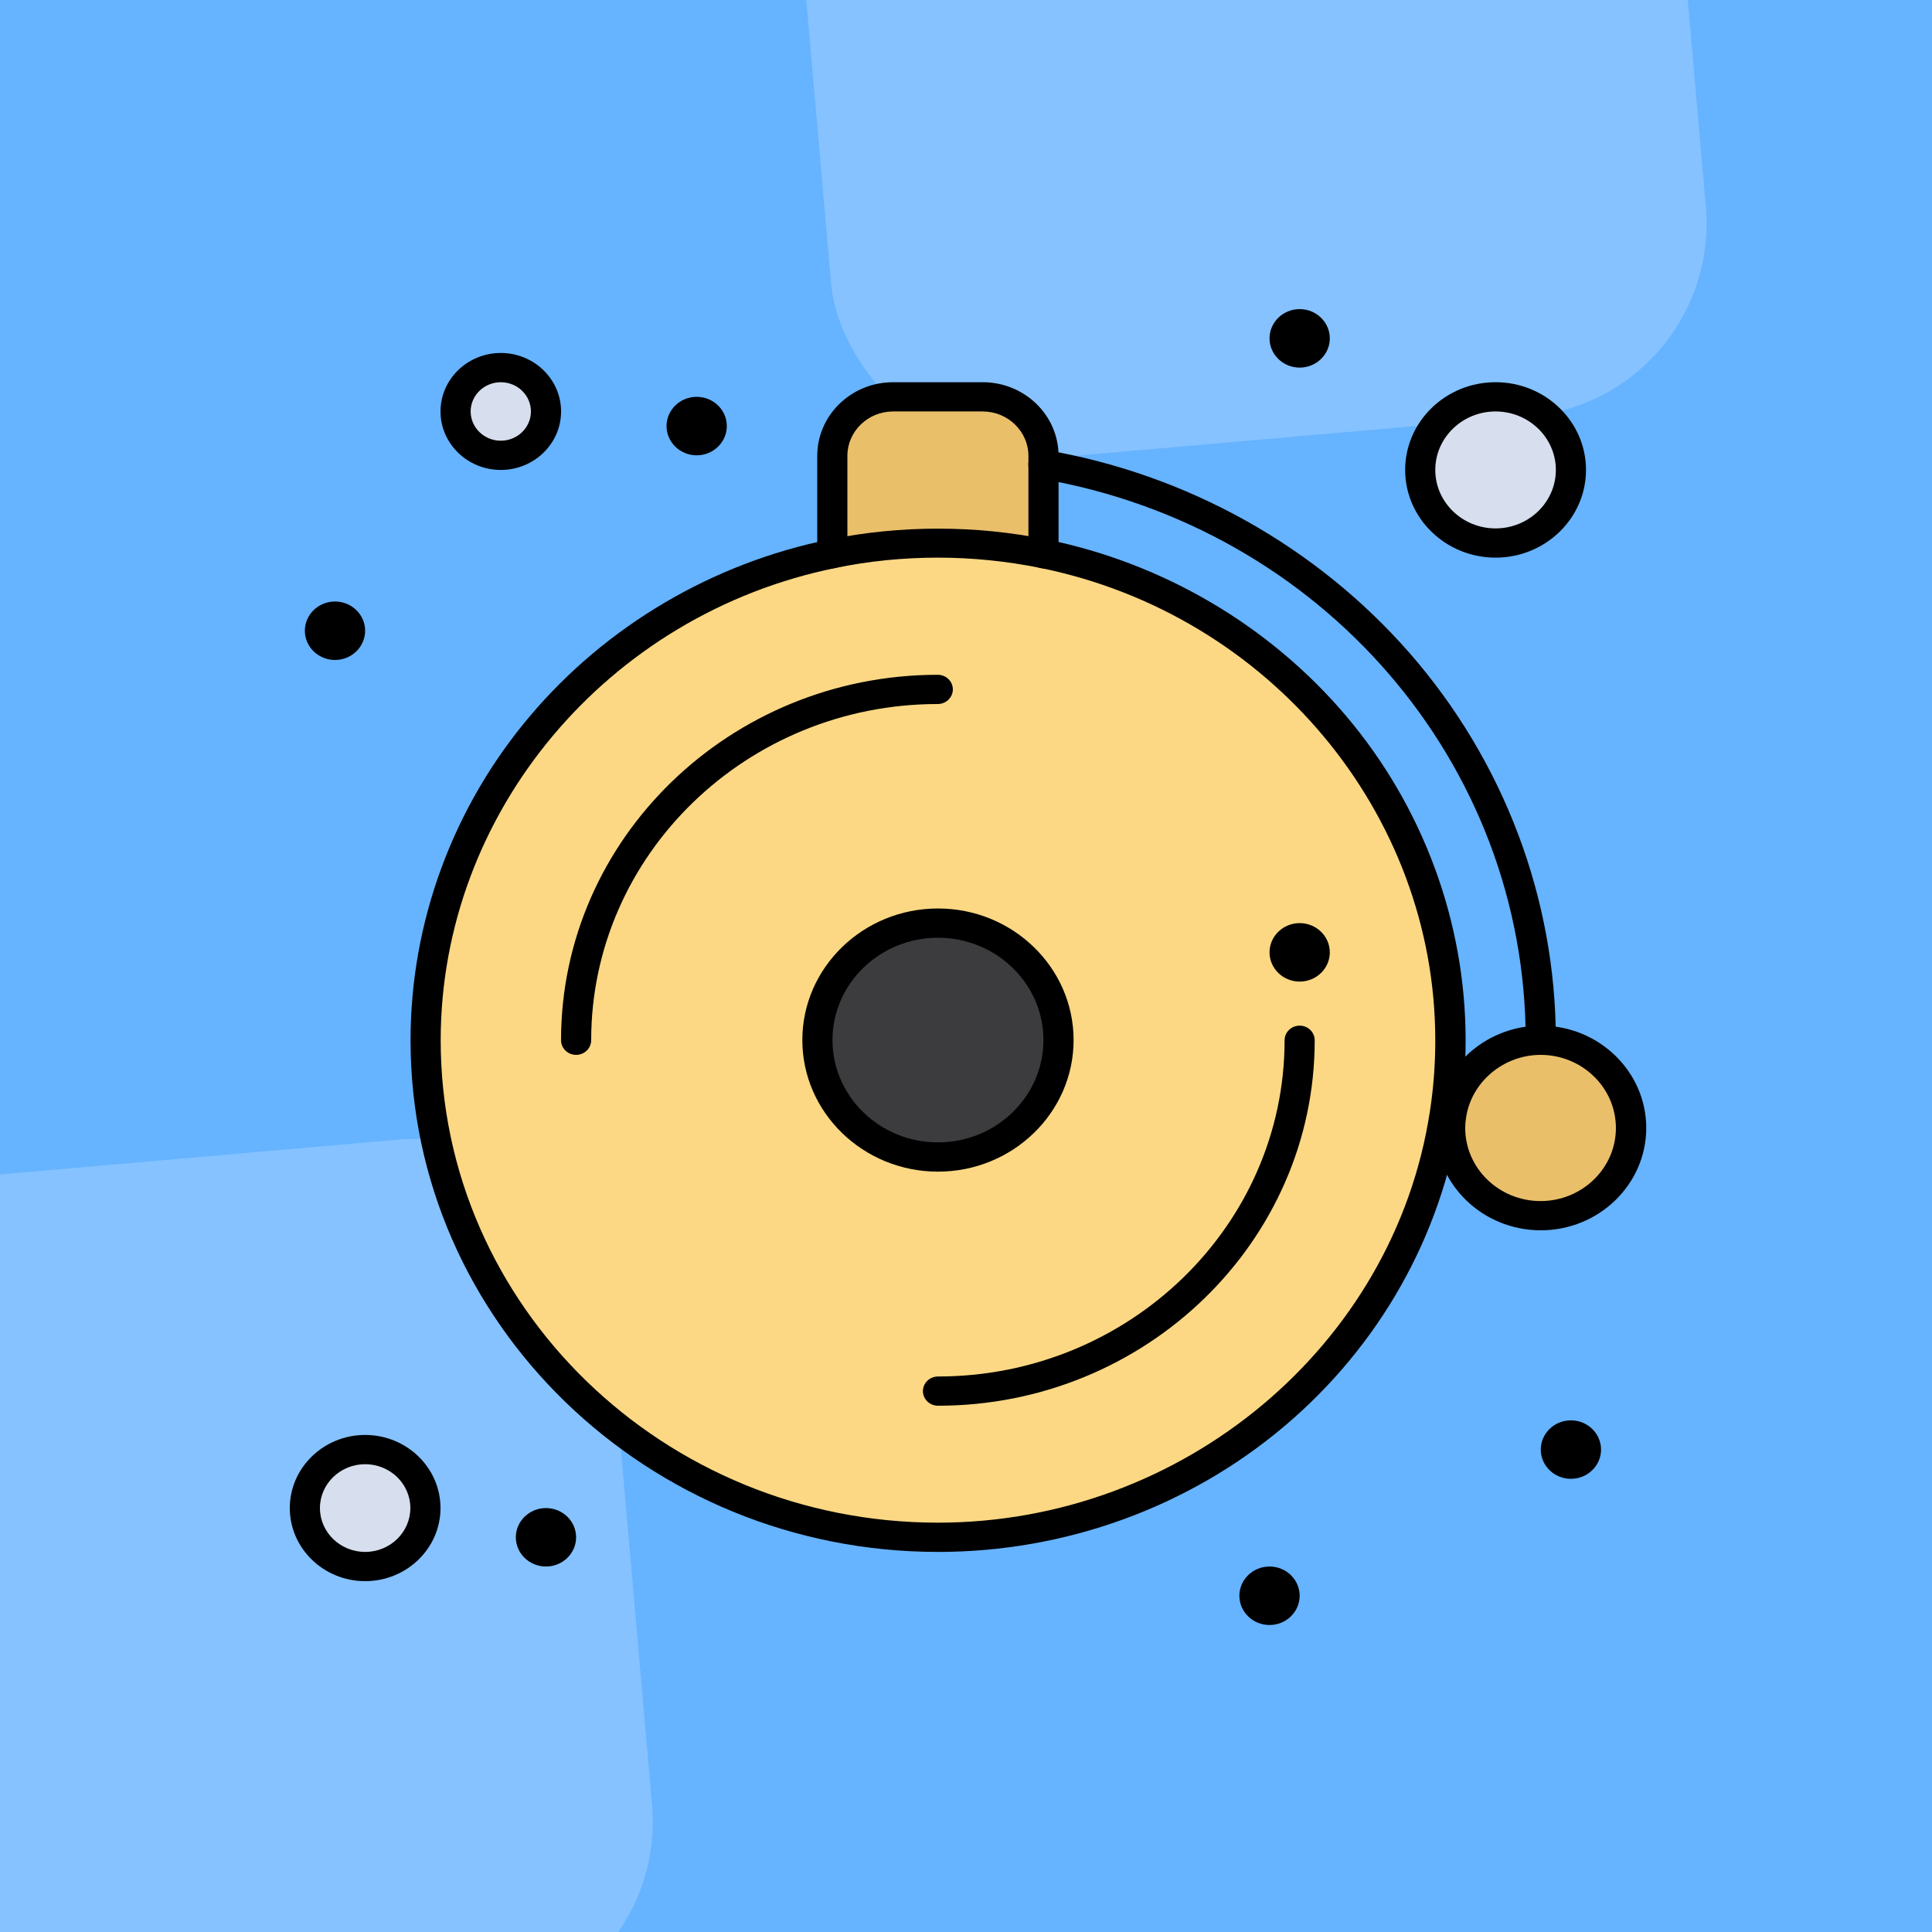 <svg width="100" height="100" viewBox="0 0 100 100" fill="none" xmlns="http://www.w3.org/2000/svg">
<rect x="0" y="0" width="100" height="100" fill="#808080" stroke="none"/>
<g clip-path="url(#clip0_2600_1041)">
<rect width="100" height="100" fill="#66B3FF"/>
<rect opacity="0.2" x="39.924" y="-20.659" width="45.455" height="45.455" rx="10" transform="rotate(-5 39.924 -20.659)" fill="white"/>
<rect opacity="0.2" x="-14.621" y="62.068" width="45.455" height="45.455" rx="10" transform="rotate(-5 -14.621 62.068)" fill="white"/>
<g clip-path="url(#clip1_2600_1041)">
<path d="M54.009 28.65C52.249 28.291 50.419 28.106 48.549 28.106C46.679 28.106 44.849 28.291 43.089 28.65C31.059 31.094 22.029 41.435 22.029 53.833C22.029 68.045 33.899 79.56 48.549 79.56C61.869 79.56 72.889 70.043 74.779 57.626C74.969 56.385 75.069 55.114 75.069 53.824C75.069 41.426 66.039 31.085 54.009 28.64V28.65Z" fill="#FCD884"/>
<path d="M18.899 75.03C20.619 75.03 22.019 76.388 22.019 78.057C22.019 79.725 20.619 81.084 18.899 81.084C17.179 81.084 15.779 79.725 15.779 78.057C15.779 76.388 17.179 75.03 18.899 75.03Z" fill="#D7DEED"/>
<path d="M25.92 19.026C27.21 19.026 28.26 20.045 28.26 21.296C28.26 22.548 27.21 23.566 25.92 23.566C24.63 23.566 23.58 22.548 23.58 21.296C23.58 20.045 24.63 19.026 25.92 19.026Z" fill="#D7DEED"/>
<path d="M77.41 20.54C79.57 20.54 81.31 22.238 81.31 24.323C81.31 26.409 79.57 28.107 77.41 28.107C75.25 28.107 73.51 26.409 73.51 24.323C73.51 22.238 75.26 20.54 77.41 20.54Z" fill="#D7DEED"/>
<path d="M48.551 47.78C52.001 47.78 54.791 50.487 54.791 53.834C54.791 57.18 52.001 59.887 48.551 59.887C45.101 59.887 42.31 57.18 42.31 53.834C42.31 50.487 45.101 47.78 48.551 47.78Z" fill="#3C3B3D"/>
<path d="M54.01 24.032V28.66C52.25 28.301 50.42 28.116 48.55 28.116C46.68 28.116 44.85 28.301 43.09 28.66V23.596C43.09 21.908 44.5 20.54 46.24 20.54H50.87C52.61 20.54 54.02 21.908 54.02 23.596V24.032H54.01Z" fill="#EABF6A"/>
<path d="M79.75 53.834C82.33 53.834 84.43 55.861 84.43 58.374C84.43 60.886 82.34 62.914 79.75 62.914C77.16 62.914 75.07 60.877 75.07 58.374C75.07 58.141 75.09 57.908 75.12 57.685C75.46 55.502 77.4 53.834 79.75 53.834Z" fill="#EABF6A"/>
<path d="M81.31 73.517C82.17 73.517 82.87 74.196 82.87 75.03C82.87 75.864 82.17 76.543 81.31 76.543C80.45 76.543 79.75 75.864 79.75 75.03C79.75 74.196 80.45 73.517 81.31 73.517Z" fill="black"/>
<path d="M67.271 16C68.131 16 68.831 16.679 68.831 17.513C68.831 18.348 68.131 19.027 67.271 19.027C66.411 19.027 65.711 18.348 65.711 17.513C65.711 16.679 66.411 16 67.271 16Z" fill="black"/>
<path d="M67.271 47.78C68.131 47.78 68.831 48.459 68.831 49.294C68.831 50.128 68.131 50.807 67.271 50.807C66.411 50.807 65.711 50.128 65.711 49.294C65.711 48.459 66.411 47.78 67.271 47.78Z" fill="black"/>
<path d="M65.71 81.083C66.57 81.083 67.27 81.762 67.27 82.596C67.27 83.431 66.57 84.11 65.71 84.11C64.85 84.11 64.15 83.431 64.15 82.596C64.15 81.762 64.85 81.083 65.71 81.083Z" fill="black"/>
<path d="M36.06 20.54C36.92 20.54 37.62 21.219 37.62 22.053C37.62 22.888 36.92 23.567 36.06 23.567C35.2 23.567 34.5 22.888 34.5 22.053C34.5 21.219 35.2 20.54 36.06 20.54Z" fill="black"/>
<path d="M28.259 78.057C29.119 78.057 29.819 78.736 29.819 79.57C29.819 80.404 29.119 81.083 28.259 81.083C27.399 81.083 26.699 80.404 26.699 79.57C26.699 78.736 27.399 78.057 28.259 78.057Z" fill="black"/>
<path d="M17.339 31.134C18.199 31.134 18.899 31.813 18.899 32.647C18.899 33.481 18.199 34.16 17.339 34.16C16.479 34.16 15.779 33.481 15.779 32.647C15.779 31.813 16.479 31.134 17.339 31.134Z" fill="black"/>
<path d="M48.55 80.327C33.5 80.327 21.25 68.443 21.25 53.843C21.25 47.722 23.45 41.756 27.45 37.041C31.39 32.385 36.89 29.145 42.93 27.922C46.6 27.176 50.5 27.176 54.17 27.922C60.21 29.145 65.71 32.385 69.66 37.041C73.66 41.756 75.86 47.732 75.86 53.843C75.86 55.153 75.76 56.472 75.56 57.753C74.61 63.971 71.38 69.685 66.47 73.827C61.51 78.018 55.14 80.327 48.56 80.327H48.55ZM48.55 28.863C46.76 28.863 44.98 29.038 43.25 29.397C31.41 31.803 22.81 42.086 22.81 53.843C22.81 67.609 34.36 78.813 48.55 78.813C61.22 78.813 72.16 69.665 74.01 57.53C74.2 56.317 74.29 55.075 74.29 53.843C74.29 42.086 65.69 31.803 53.85 29.397C52.12 29.048 50.34 28.863 48.55 28.863Z" fill="black"/>
<path d="M29.819 54.6C29.389 54.6 29.039 54.261 29.039 53.843C29.039 43.415 37.789 34.927 48.539 34.927C48.969 34.927 49.319 35.266 49.319 35.683C49.319 36.101 48.969 36.44 48.539 36.44C38.649 36.44 30.599 44.249 30.599 53.843C30.599 54.261 30.249 54.6 29.819 54.6Z" fill="black"/>
<path d="M48.55 72.76C48.12 72.76 47.77 72.421 47.77 72.004C47.77 71.587 48.12 71.247 48.55 71.247C58.44 71.247 66.49 63.438 66.49 53.844C66.49 53.426 66.84 53.087 67.269 53.087C67.7 53.087 68.049 53.426 68.049 53.844C68.049 64.272 59.3 72.76 48.55 72.76Z" fill="black"/>
<path d="M48.549 60.644C44.679 60.644 41.529 57.588 41.529 53.834C41.529 50.079 44.679 47.023 48.549 47.023C52.419 47.023 55.569 50.079 55.569 53.834C55.569 57.588 52.419 60.644 48.549 60.644ZM48.549 48.537C45.539 48.537 43.089 50.913 43.089 53.834C43.089 56.753 45.539 59.13 48.549 59.13C51.559 59.13 54.009 56.753 54.009 53.834C54.009 50.913 51.559 48.537 48.549 48.537Z" fill="black"/>
<path d="M79.75 54.6C79.32 54.6 78.97 54.26 78.97 53.843C78.97 39.496 68.41 27.273 53.87 24.779C53.45 24.712 53.16 24.314 53.24 23.906C53.31 23.499 53.72 23.218 54.14 23.295C61.45 24.547 68.13 28.281 72.96 33.801C77.84 39.389 80.53 46.509 80.53 53.843C80.53 54.26 80.18 54.6 79.75 54.6Z" fill="black"/>
<path d="M54.011 29.416C53.581 29.416 53.231 29.077 53.231 28.66V23.596C53.231 22.334 52.171 21.297 50.861 21.297H46.231C44.921 21.297 43.861 22.325 43.861 23.596V28.66C43.861 29.077 43.511 29.416 43.081 29.416C42.651 29.416 42.301 29.077 42.301 28.66V23.596C42.301 21.491 44.061 19.783 46.231 19.783H50.861C53.031 19.783 54.791 21.491 54.791 23.596V28.66C54.791 29.077 54.441 29.416 54.011 29.416Z" fill="black"/>
<path d="M79.749 63.68C76.739 63.68 74.289 61.304 74.289 58.384C74.289 58.112 74.309 57.84 74.349 57.578C74.759 55.017 77.069 53.087 79.749 53.087C82.759 53.087 85.209 55.464 85.209 58.384C85.209 61.304 82.759 63.68 79.749 63.68ZM79.749 54.6C77.839 54.6 76.179 55.978 75.889 57.811C75.859 58.005 75.839 58.19 75.839 58.384C75.839 60.469 77.589 62.167 79.739 62.167C81.889 62.167 83.639 60.469 83.639 58.384C83.639 56.298 81.889 54.6 79.739 54.6H79.749Z" fill="black"/>
<path d="M18.9 81.84C16.75 81.84 15 80.142 15 78.057C15 75.971 16.75 74.273 18.9 74.273C21.05 74.273 22.8 75.971 22.8 78.057C22.8 80.142 21.05 81.84 18.9 81.84ZM18.9 75.787C17.61 75.787 16.56 76.805 16.56 78.057C16.56 79.308 17.61 80.327 18.9 80.327C20.19 80.327 21.24 79.308 21.24 78.057C21.24 76.805 20.19 75.787 18.9 75.787Z" fill="black"/>
<path d="M25.921 24.324C24.201 24.324 22.801 22.966 22.801 21.297C22.801 19.629 24.201 18.27 25.921 18.27C27.641 18.27 29.041 19.629 29.041 21.297C29.041 22.966 27.641 24.324 25.921 24.324ZM25.921 19.784C25.061 19.784 24.361 20.463 24.361 21.297C24.361 22.131 25.061 22.811 25.921 22.811C26.781 22.811 27.481 22.131 27.481 21.297C27.481 20.463 26.781 19.784 25.921 19.784Z" fill="black"/>
<path d="M77.41 28.863C74.831 28.863 72.731 26.826 72.731 24.323C72.731 21.82 74.831 19.783 77.41 19.783C79.99 19.783 82.091 21.82 82.091 24.323C82.091 26.826 79.99 28.863 77.41 28.863ZM77.41 21.297C75.691 21.297 74.29 22.655 74.29 24.323C74.29 25.992 75.691 27.35 77.41 27.35C79.13 27.35 80.531 25.992 80.531 24.323C80.531 22.655 79.13 21.297 77.41 21.297Z" fill="black"/>
</g>
</g>
<defs>
<clipPath id="clip0_2600_1041">
<rect width="100" height="100" fill="white"/>
</clipPath>
<clipPath id="clip1_2600_1041">
<rect width="70.21" height="68.11" fill="white" transform="translate(15 16)"/>
</clipPath>
</defs>
</svg>
